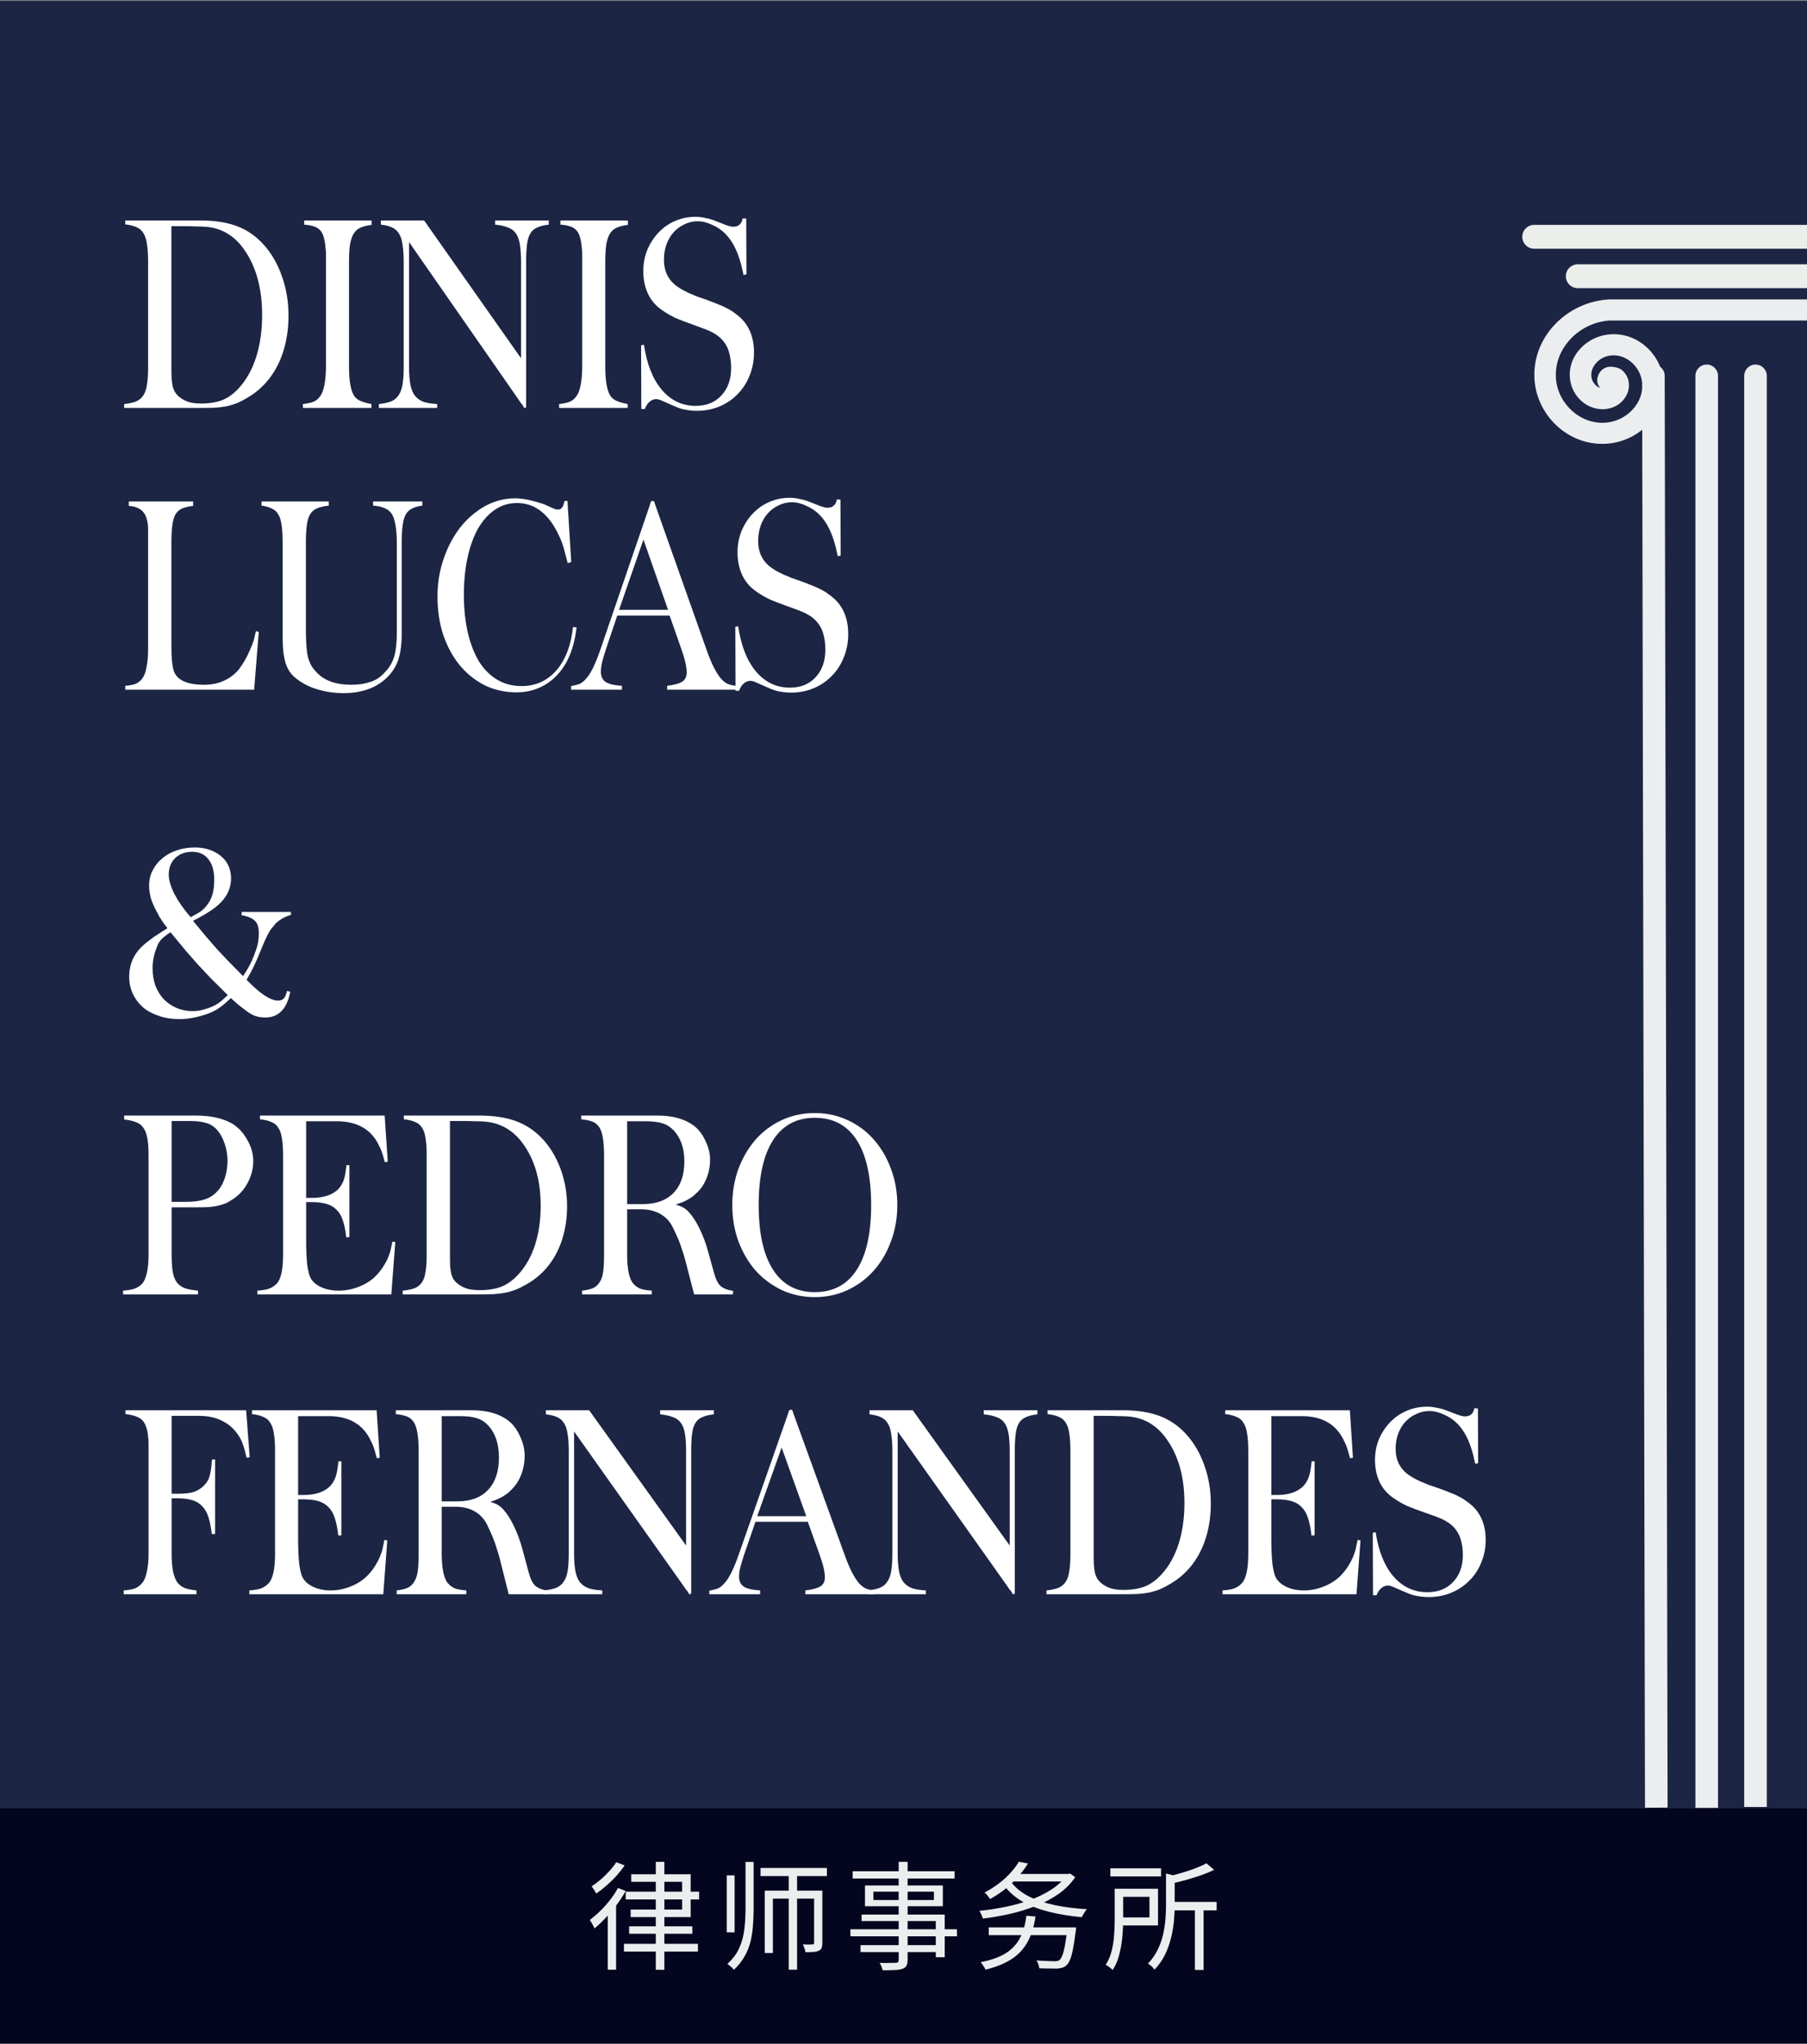 <svg xmlns="http://www.w3.org/2000/svg" width="2000" height="2262" viewBox="0 0 2000 2262" fill="none"><rect x="0" y="0" width="2000" height="2262" fill="#808080" stroke="none"/><g clip-path="url(#clip0_4069_82)"><rect y="2001" width="2000" height="261" fill="#04051E"></rect><rect y="1" width="2000" height="2000" fill="#1C2544"></rect><path d="M1698.05 262.101H2224.39" stroke="#ECEEEB" stroke-width="26.397" stroke-miterlimit="10" stroke-linecap="round"></path><path d="M1746.27 305.746H2272.61" stroke="#ECEEEB" stroke-width="26.397" stroke-miterlimit="10" stroke-linecap="round"></path><path d="M1778.75 331.563C1732.31 335.199 1694.2 375.137 1698.54 422.023C1702.28 462.285 1738.53 495.306 1780.96 490.891C1816.56 487.189 1845.73 455.921 1841 419.49C1837.16 389.91 1809.64 365.591 1777.82 370.559C1753.11 374.422 1732.71 397.313 1738.36 423.386C1740.41 432.835 1745.94 441.017 1753.78 446.57C1761.65 452.122 1772.6 454.849 1783.28 451.505C1790.29 449.33 1795.85 444.946 1799.65 438.615C1803.42 432.316 1804.68 422.477 1799.59 414.685C1795.52 408.386 1791.78 407.152 1785.89 406.178C1782.95 405.691 1778.85 405.528 1774.48 408.321C1770.12 411.113 1767.8 416.893 1767.8 420.951C1767.77 424.068 1768.99 427.088 1771.21 429.296C1770.05 428.971 1768.86 428.517 1767.67 427.64C1764.79 425.594 1762.34 421.925 1761.61 418.549C1759.1 406.892 1769.29 395.528 1781.56 393.612C1799.02 390.885 1815.17 405.171 1817.42 422.445C1820.33 445.011 1801.37 465.305 1778.45 467.707C1750.01 470.662 1724.8 447.706 1722.22 419.912C1719.14 386.631 1746.96 357.473 1780.63 354.843C1780.93 354.843 1781.23 354.811 1781.53 354.778H2256.84C2257.14 354.778 2257.43 354.811 2257.73 354.843C2291.4 357.473 2319.25 386.631 2316.14 419.912C2313.56 447.706 2288.36 470.662 2259.91 467.675C2236.96 465.272 2218.01 444.979 2220.95 422.412C2223.2 405.139 2239.34 390.852 2256.81 393.58C2269.08 395.495 2279.26 406.86 2276.75 418.516C2276.02 421.925 2273.54 425.594 2270.7 427.608C2269.47 428.484 2268.32 428.939 2267.16 429.263C2269.37 427.056 2270.6 424.036 2270.57 420.919C2270.57 416.828 2268.25 411.081 2263.88 408.256C2259.52 405.463 2255.38 405.658 2252.47 406.145C2246.58 407.119 2242.85 408.353 2238.75 414.652C2233.68 422.445 2234.91 432.283 2238.71 438.582C2242.48 444.881 2248.07 449.265 2255.09 451.473C2265.77 454.817 2276.72 452.09 2284.59 446.537C2292.43 440.985 2297.99 432.803 2300 423.354C2305.63 397.313 2285.22 374.39 2260.54 370.526C2228.76 365.558 2201.24 389.878 2197.37 419.458C2192.64 455.888 2221.84 487.157 2257.43 490.858C2299.87 495.274 2336.12 462.252 2339.83 421.99C2344.16 375.104 2306.06 335.167 2259.62 331.53C2258.66 331.4 2257.76 331.465 2256.84 331.433H1781.53C1780.6 331.368 1779.64 331.465 1778.75 331.563Z" fill="#ECEDEF"></path><path d="M1955.5 416C1955.5 409.096 1949.9 403.5 1943 403.5C1936.1 403.5 1930.5 409.096 1930.5 416H1943H1955.5ZM1943 416H1930.5V2000H1943H1955.5V416H1943Z" fill="#ECEDEF"></path><path d="M1901.5 416C1901.5 409.096 1895.9 403.5 1889 403.5C1882.1 403.5 1876.5 409.096 1876.5 416H1889H1901.5ZM1889 416H1876.5V2001H1889H1901.5V416H1889Z" fill="#ECEDEF"></path><path d="M1842.5 415.919C1842.49 409.015 1836.88 403.455 1829.97 403.5C1823.07 403.545 1817.49 409.178 1817.5 416.081L1830 416L1842.5 415.919ZM1830 416L1817.5 416.081L1820.69 2000.87L1833.19 2000.79L1845.69 2000.71L1842.5 415.919L1830 416Z" fill="#ECEDEF"></path><path d="M709.564 382.174L712.756 381.599C715.865 402.896 722.412 419.493 732.395 431.389C742.542 443.284 755.063 449.232 769.956 449.232C781.903 449.232 791.396 445.395 798.433 437.72C805.634 430.045 809.235 419.876 809.235 407.213C809.235 400.498 808.335 394.262 806.534 388.506C805.225 384.477 803.179 380.735 800.397 377.282C798.924 375.555 797.369 374.02 795.733 372.677C794.096 371.334 792.132 369.991 789.841 368.648C787.55 367.305 784.686 365.961 781.249 364.618C777.812 363.275 773.638 361.74 768.728 360.014C760.054 356.944 753.017 354.257 747.616 351.955C742.379 349.461 737.469 346.583 732.886 343.321C726.013 338.716 720.775 332.672 717.175 325.189C713.738 317.707 712.019 309.36 712.019 300.151C712.019 291.708 713.492 283.842 716.438 276.551C719.548 269.26 723.639 262.928 728.713 257.556C733.95 251.992 740.088 247.675 747.125 244.605C754.162 241.535 761.691 240 769.71 240C773.311 240 776.748 240.384 780.021 241.151C783.294 241.727 786.322 242.494 789.104 243.454L803.098 248.922C804.734 249.497 806.207 249.977 807.516 250.361C808.989 250.745 810.381 250.936 811.69 250.936C817.418 250.936 820.855 247.867 822.001 241.727L825.928 242.015L826.174 303.604L822.983 304.468C822.492 301.973 822.001 299.863 821.51 298.136C821.182 296.217 820.855 294.778 820.528 293.819C816.763 278.853 811.035 267.341 803.343 259.283C799.088 254.87 794.096 251.416 788.368 248.922C782.803 246.236 777.403 244.893 772.165 244.893C766.928 244.893 762.018 246.044 757.436 248.346C752.853 250.457 748.843 253.431 745.407 257.268C742.133 260.914 739.515 265.423 737.551 270.795C735.75 275.975 734.85 281.539 734.85 287.487C734.85 300.343 739.76 310.224 749.58 317.131C751.544 318.474 753.508 319.721 755.472 320.872C757.599 322.024 759.891 323.175 762.346 324.326C764.964 325.477 767.91 326.724 771.183 328.067C774.457 329.219 778.303 330.562 782.722 332.097C787.959 334.015 792.378 335.742 795.978 337.277C799.579 338.62 802.688 340.059 805.307 341.594C808.089 342.937 810.544 344.472 812.672 346.199C814.963 347.734 817.254 349.557 819.546 351.667C829.529 361.069 834.521 373.924 834.521 390.233C834.521 399.442 832.884 407.981 829.611 415.847C826.501 423.714 822.082 430.525 816.354 436.281C810.79 442.037 804.161 446.546 796.469 449.808C788.777 453.07 780.43 454.7 771.429 454.7C767.174 454.7 763.082 454.317 759.154 453.549C755.39 452.974 751.789 451.918 748.352 450.383L731.904 443.188C729.777 442.229 727.895 441.749 726.258 441.749C723.476 441.749 720.939 442.805 718.648 444.915C716.52 446.834 714.883 449.424 713.738 452.686H709.81L709.564 382.174Z" fill="white"></path><path d="M618.852 451.535V447.218C624.089 446.642 628.017 445.779 630.635 444.627C633.418 443.476 635.791 441.558 637.755 438.871C639.882 436.185 641.519 431.964 642.664 426.208C643.81 420.26 644.383 413.353 644.383 405.486V289.79C644.383 285.952 644.383 282.787 644.383 280.292C644.383 277.798 644.219 275.879 643.892 274.536C643.728 271.083 643.237 267.725 642.419 264.463C641.601 261.01 640.537 258.323 639.228 256.405C637.427 253.91 635.054 252.088 632.108 250.937C629.162 249.785 625.234 249.018 620.325 248.634V244.029H694.955V248.922C689.881 249.498 685.708 250.553 682.434 252.088C679.325 253.431 676.788 255.733 674.824 258.995C673.024 262.065 671.715 266.19 670.896 271.37C670.242 276.359 669.914 282.691 669.914 290.365V405.774C669.914 422.467 672.042 433.595 676.297 439.159C678.097 441.27 680.389 442.901 683.171 444.052C685.953 445.203 689.799 446.258 694.709 447.218V451.535H618.852Z" fill="white"></path><path d="M419.324 451.535V447.218C424.889 446.642 429.389 445.683 432.826 444.34C436.427 442.805 439.209 440.502 441.173 437.432C443.301 434.363 444.774 430.333 445.592 425.345C446.41 420.164 446.82 413.641 446.82 405.774V290.078C446.82 282.403 446.41 276.071 445.592 271.083C444.937 265.902 443.628 261.777 441.664 258.707C439.864 255.637 437.327 253.335 434.054 251.8C430.781 250.265 426.607 249.21 421.534 248.634V244.029H469.405L576.686 396.564V290.078C576.686 282.211 576.277 275.783 575.458 270.795C574.64 265.614 573.167 261.489 571.039 258.419C568.912 255.35 565.966 253.143 562.202 251.8C558.601 250.265 553.855 249.21 547.963 248.634V244.029H607.372V248.634C602.135 249.21 597.88 250.265 594.607 251.8C591.334 253.143 588.797 255.35 586.996 258.419C585.196 261.297 583.969 265.327 583.314 270.507C582.659 275.496 582.332 282.019 582.332 290.078V442.325V449.808C582.332 450.959 581.841 451.535 580.859 451.535C580.041 451.535 579.304 450.575 578.65 448.657C578.486 448.465 577.995 447.889 577.177 446.93C576.358 445.971 575.295 444.436 573.985 442.325L452.711 267.917V406.062C452.711 414.12 453.284 421.028 454.43 426.784C455.739 432.54 457.785 436.761 460.567 439.447C462.695 441.749 465.559 443.572 469.159 444.915C472.76 446.066 477.67 446.834 483.889 447.218V451.535H419.324Z" fill="white"></path><path d="M335.238 451.535V447.218C340.475 446.642 344.403 445.779 347.022 444.627C349.804 443.476 352.177 441.558 354.141 438.871C356.269 436.185 357.906 431.964 359.051 426.208C360.197 420.26 360.77 413.353 360.77 405.486V289.79C360.77 285.952 360.77 282.787 360.77 280.292C360.77 277.798 360.606 275.879 360.279 274.536C360.115 271.083 359.624 267.725 358.806 264.463C357.987 261.01 356.924 258.323 355.614 256.405C353.814 253.91 351.441 252.088 348.495 250.937C345.549 249.785 341.621 249.018 336.711 248.634V244.029H411.341V248.922C406.268 249.498 402.094 250.553 398.821 252.088C395.712 253.431 393.175 255.733 391.211 258.995C389.411 262.065 388.101 266.19 387.283 271.37C386.628 276.359 386.301 282.691 386.301 290.365V405.774C386.301 422.467 388.429 433.595 392.684 439.159C394.484 441.27 396.775 442.901 399.558 444.052C402.34 445.203 406.186 446.258 411.096 447.218V451.535H335.238Z" fill="white"></path><path d="M137.418 451.535V447.218C142.819 446.642 147.238 445.683 150.675 444.34C154.112 442.805 156.812 440.502 158.776 437.432C160.74 434.363 162.049 430.333 162.704 425.345C163.522 420.356 163.931 413.929 163.931 406.062V289.502C163.931 281.827 163.522 275.496 162.704 270.507C162.049 265.327 160.74 261.201 158.776 258.132C156.976 255.062 154.439 252.855 151.166 251.512C147.892 249.977 143.719 248.922 138.645 248.346V244.029H221.868C237.743 244.029 251.245 246.14 262.374 250.361C273.503 254.582 283.241 261.297 291.588 270.507C300.426 280.292 307.218 291.996 311.964 305.619C316.874 319.242 319.329 333.824 319.329 349.365C319.329 361.644 317.856 373.252 314.91 384.189C311.964 395.125 307.709 404.815 302.144 413.257C294.779 424.577 285.287 433.595 273.667 440.31C269.903 442.613 266.22 444.532 262.62 446.066C259.183 447.41 255.5 448.561 251.573 449.52C247.645 450.288 243.308 450.863 238.561 451.247C233.815 451.439 228.332 451.535 222.113 451.535H137.418ZM205.174 250.361H189.708V407.213C189.708 412.01 189.79 416.039 189.954 419.301C190.281 422.563 190.69 425.441 191.181 427.935C191.836 430.237 192.654 432.252 193.636 433.979C194.782 435.706 196.091 437.241 197.564 438.584C200.674 441.27 204.11 443.284 207.875 444.627C211.803 445.971 216.631 446.642 222.359 446.642C232.015 446.642 240.116 445.299 246.663 442.613C253.373 439.735 259.51 435.13 265.075 428.798C273.258 419.589 279.477 408.173 283.732 394.55C287.987 380.927 290.115 365.578 290.115 348.502C290.115 319.146 283.487 295.066 270.23 276.263C259.265 260.53 244.781 252.088 226.778 250.937C223.832 250.745 220.559 250.649 216.958 250.649C213.521 250.457 209.593 250.361 205.174 250.361Z" fill="white"></path><path d="M813.852 693.779L817.043 693.201C820.153 714.589 826.699 731.256 836.682 743.202C846.83 755.149 859.35 761.122 874.243 761.122C886.19 761.122 895.683 757.268 902.72 749.561C909.921 741.853 913.522 731.641 913.522 718.924C913.522 712.18 912.622 705.918 910.822 700.137C909.512 696.091 907.467 692.334 904.684 688.865C903.211 687.131 901.656 685.59 900.02 684.241C898.383 682.892 896.419 681.543 894.128 680.195C891.837 678.846 888.973 677.497 885.536 676.148C882.099 674.799 877.925 673.258 873.016 671.524C864.341 668.441 857.304 665.743 851.903 663.431C846.666 660.926 841.756 658.036 837.173 654.76C830.3 650.136 825.062 644.066 821.462 636.552C818.025 629.037 816.306 620.655 816.306 611.406C816.306 602.928 817.779 595.028 820.725 587.706C823.835 580.384 827.927 574.026 833 568.631C838.237 563.043 844.375 558.707 851.412 555.624C858.45 552.541 865.978 551 873.997 551C877.598 551 881.035 551.385 884.308 552.156C887.582 552.734 890.609 553.505 893.392 554.468L907.385 559.96C909.021 560.538 910.494 561.02 911.804 561.405C913.276 561.79 914.668 561.983 915.977 561.983C921.705 561.983 925.142 558.9 926.288 552.734L930.216 553.023L930.461 614.875L927.27 615.742C926.779 613.237 926.288 611.117 925.797 609.383C925.469 607.456 925.142 606.011 924.815 605.048C921.05 590.018 915.322 578.457 907.63 570.365C903.375 565.933 898.383 562.465 892.655 559.96C887.091 557.262 881.69 555.913 876.452 555.913C871.215 555.913 866.305 557.07 861.723 559.382C857.14 561.501 853.131 564.488 849.694 568.342C846.42 572.003 843.802 576.531 841.838 581.926C840.038 587.128 839.137 592.716 839.137 598.689C839.137 611.599 844.047 621.522 853.867 628.459C855.831 629.808 857.795 631.06 859.759 632.216C861.887 633.372 864.178 634.528 866.633 635.685C869.251 636.841 872.197 638.093 875.47 639.442C878.744 640.598 882.59 641.947 887.009 643.488C892.246 645.415 896.665 647.149 900.265 648.691C903.866 650.04 906.976 651.485 909.594 653.026C912.376 654.375 914.831 655.916 916.959 657.651C919.25 659.192 921.541 661.022 923.833 663.142C933.816 672.584 938.808 685.493 938.808 701.871C938.808 711.12 937.171 719.695 933.898 727.595C930.788 735.495 926.37 742.335 920.641 748.116C915.077 753.896 908.448 758.424 900.756 761.7C893.064 764.975 884.717 766.613 875.716 766.613C871.461 766.613 867.369 766.228 863.441 765.457C859.677 764.879 856.076 763.819 852.64 762.278L836.191 755.052C834.064 754.089 832.182 753.607 830.545 753.607C827.763 753.607 825.226 754.667 822.935 756.786C820.807 758.713 819.171 761.314 818.025 764.59H814.097L813.852 693.779Z" fill="white"></path><path d="M632.131 763.434V759.388C636.222 758.617 639.496 757.75 641.951 756.787C644.242 755.63 646.533 753.704 648.824 751.006C653.898 745.611 659.299 734.435 665.027 717.479L719.036 559.671L720.263 555.625C720.59 554.854 721.245 554.469 722.227 554.469C723.536 554.469 724.191 554.854 724.191 555.625L725.418 559.382L781.391 717.479C784.337 725.957 787.201 732.99 789.983 738.578C792.929 744.166 795.548 748.308 797.839 751.006C800.13 753.511 802.504 755.438 804.958 756.787C807.577 757.943 810.85 758.713 814.778 759.099V763.434H738.43V759.099C746.285 758.135 751.85 756.594 755.123 754.474C758.397 752.355 760.033 748.983 760.033 744.358C760.033 738 757.987 729.136 753.896 717.768L741.13 681.351H683.194L670.919 717.768C669.119 723.356 667.646 728.269 666.5 732.508C665.518 736.747 665.027 740.408 665.027 743.491C665.027 748.501 666.745 752.259 670.182 754.763C673.619 757.076 679.675 758.521 688.349 759.099V763.434H632.131ZM712.162 597.244L685.158 674.992H739.412L712.162 597.244Z" fill="white"></path><path d="M624.889 554.468H628.08L632.253 622.1L628.326 623.257C627.18 618.632 626.116 614.586 625.134 611.117C624.316 607.649 623.416 604.566 622.434 601.869C621.452 599.171 620.388 596.57 619.242 594.065C618.097 591.56 616.787 588.959 615.314 586.261C610.077 576.627 603.858 569.305 596.657 564.295C589.456 559.285 581.273 556.781 572.107 556.781C563.27 556.781 555.25 559.189 548.049 564.006C540.848 568.823 534.629 575.664 529.392 584.527C524.318 593.391 520.39 604.084 517.608 616.609C514.826 629.133 513.434 643.007 513.434 658.229C513.434 673.836 514.907 687.902 517.853 700.426C520.799 712.951 524.973 723.645 530.374 732.508C535.938 741.179 542.648 747.827 550.504 752.451C558.36 757.075 567.279 759.388 577.263 759.388C592.647 759.388 605.413 753.704 615.56 742.335C625.707 730.774 631.926 714.685 634.217 694.068L638.145 694.357C636.836 705.725 634.381 715.841 630.78 724.705C627.18 733.568 622.434 741.083 616.542 747.249C610.814 753.414 604.103 758.135 596.411 761.411C588.883 764.687 580.618 766.324 571.616 766.324C559.014 766.324 547.313 763.723 536.511 758.521C525.873 753.125 516.626 745.707 508.77 736.266C501.078 726.824 495.022 715.648 490.604 702.739C486.348 689.829 484.221 675.667 484.221 660.252C484.221 645.415 486.512 631.446 491.095 618.343C495.677 605.048 501.814 593.487 509.507 583.66C517.362 573.833 526.446 566.029 536.756 560.249C547.231 554.468 558.36 551.578 570.144 551.578C572.598 551.578 575.299 551.771 578.245 552.156C581.354 552.542 584.464 553.12 587.574 553.89C590.847 554.661 593.956 555.528 596.902 556.492C600.012 557.262 602.712 558.226 605.004 559.382C609.914 561.694 612.778 562.946 613.596 563.139C614.742 563.717 616.051 564.006 617.524 564.006C619.488 564.006 620.961 563.332 621.943 561.983C623.088 560.634 624.07 558.129 624.889 554.468Z" fill="white"></path><path d="M289.461 559.671V555.046H363.846V559.671C358.608 560.249 354.353 561.212 351.08 562.561C347.807 563.91 345.188 566.126 343.224 569.209C341.424 572.292 340.196 576.434 339.542 581.637C338.887 586.647 338.56 593.101 338.56 601.001V695.224C338.56 702.546 338.723 708.808 339.051 714.011C339.378 719.02 339.951 723.356 340.769 727.017C341.751 730.678 342.979 733.857 344.452 736.555C346.088 739.252 348.134 741.853 350.589 744.358C359.099 753.414 371.865 757.943 388.886 757.943C393.141 757.943 397.151 757.653 400.915 757.075C404.679 756.305 408.28 755.341 411.717 754.185C414.826 753.029 417.772 751.391 420.555 749.272C423.337 746.96 425.955 744.358 428.41 741.468C432.502 736.458 435.284 730.967 436.757 724.994C438.394 718.828 439.212 710.253 439.212 699.27V601.001C439.212 592.909 438.639 585.972 437.494 580.192C436.512 574.411 434.875 570.172 432.584 567.474C430.784 565.162 428.329 563.428 425.219 562.272C422.273 560.923 418.181 560.056 412.944 559.671V555.046H467.444V559.671C462.861 560.249 459.097 561.309 456.151 562.85C453.205 564.199 450.832 566.415 449.032 569.498C447.395 572.581 446.25 576.723 445.595 581.926C444.94 586.936 444.613 593.294 444.613 601.001V701.293C444.613 711.891 443.631 720.562 441.667 727.306C439.867 734.05 436.839 740.023 432.584 745.225C426.856 752.355 419.491 757.846 410.489 761.7C401.488 765.361 391.504 767.191 380.539 767.191C370.556 767.191 361.309 765.939 352.798 763.434C344.452 761.122 337.169 757.75 330.949 753.318C327.349 750.813 324.403 748.212 322.112 745.514C319.82 742.624 317.938 739.156 316.465 735.109C315.156 731.063 314.174 726.342 313.519 720.947C313.028 715.359 312.783 708.519 312.783 700.426V601.001C312.783 593.294 312.456 586.936 311.801 581.926C311.146 576.723 309.919 572.581 308.118 569.498C306.318 566.415 303.863 564.199 300.754 562.85C297.808 561.309 294.043 560.249 289.461 559.671Z" fill="white"></path><path d="M138.646 763.434V759.099C143.72 758.713 147.648 757.942 150.43 756.786C153.212 755.438 155.504 753.607 157.304 751.295C159.595 748.212 161.232 743.877 162.214 738.289C163.36 732.701 163.932 725.861 163.932 717.768V601.291V585.972C163.932 582.118 163.523 578.65 162.705 575.567C161.887 572.292 160.823 569.787 159.513 568.053C157.877 565.548 155.749 563.717 153.131 562.561C150.676 561.212 147.157 560.345 142.574 559.96V555.046H213.768V559.96C208.858 560.538 204.766 561.501 201.493 562.85C198.383 564.199 195.928 566.415 194.128 569.498C192.491 572.581 191.346 576.627 190.691 581.637C190.037 586.647 189.709 593.198 189.709 601.291V712.854C189.709 720.562 189.873 726.439 190.2 730.485C190.527 734.531 191.1 738.096 191.919 741.179C194.865 752.355 206.239 757.943 226.042 757.943C234.225 757.943 241.59 756.401 248.137 753.318C254.847 750.235 260.411 745.9 264.83 740.312C266.794 737.614 268.758 734.628 270.722 731.352C272.686 728.077 274.568 724.319 276.368 720.08C277.35 717.768 278.169 715.841 278.823 714.3C279.478 712.758 280.051 711.217 280.542 709.675C281.033 708.134 281.442 706.496 281.769 704.762C282.26 703.028 282.751 701.004 283.242 698.692L286.434 699.27L281.278 763.434H138.646Z" fill="white"></path><path d="M185.331 1027.31C183.718 1025.28 182.348 1023.51 181.219 1021.99C180.251 1020.48 179.364 1019.13 178.558 1017.95C177.752 1016.77 177.026 1015.67 176.381 1014.66C175.736 1013.48 175.091 1012.21 174.446 1010.86C171.221 1005.13 168.802 999.815 167.189 994.924C165.738 989.864 165.012 984.889 165.012 979.997C165.012 974.094 166.302 968.613 168.882 963.553C171.463 958.324 175.01 953.854 179.526 950.144C184.041 946.265 189.363 943.313 195.491 941.289C201.78 939.096 208.472 938 215.568 938C221.534 938 226.936 938.843 231.774 940.53C236.773 942.217 241.047 944.578 244.595 947.614C248.142 950.481 250.884 954.023 252.819 958.24C254.754 962.456 255.722 967.095 255.722 972.154C255.722 984.636 249.836 995.43 238.064 1004.54C236.29 1005.89 234.596 1007.07 232.984 1008.08C231.532 1009.09 229.839 1010.19 227.904 1011.37C226.13 1012.38 224.114 1013.56 221.857 1014.91C219.599 1016.09 216.858 1017.53 213.632 1019.21C219.438 1026.13 224.276 1031.95 228.146 1036.67C232.177 1041.39 236.128 1045.94 239.999 1050.33C243.869 1054.55 247.981 1058.93 252.335 1063.49C256.85 1068.04 262.414 1073.69 269.026 1080.44C270.477 1078.08 271.767 1076.05 272.896 1074.36C274.025 1072.51 274.992 1070.82 275.799 1069.3C276.766 1067.62 277.653 1065.85 278.459 1063.99C279.266 1062.14 280.153 1060.03 281.12 1057.67C283.055 1052.78 284.426 1048.56 285.232 1045.02C286.039 1041.48 286.442 1037.43 286.442 1032.87C286.442 1026.97 285.232 1022.67 282.813 1019.97C280.556 1017.1 276.202 1014.91 269.751 1013.39C269.429 1013.39 269.106 1013.39 268.784 1013.39C268.461 1013.22 267.977 1013.06 267.332 1012.89L267.574 1009.34H322V1012.63C319.097 1013.48 316.84 1014.32 315.227 1015.16C313.614 1015.84 311.76 1016.93 309.663 1018.45C308.212 1019.46 306.841 1020.56 305.551 1021.74C304.423 1022.75 303.455 1023.93 302.649 1025.28C300.552 1027.31 298.456 1030.34 296.359 1034.39C294.424 1038.27 292.65 1042.15 291.038 1046.03L285.474 1059.44C284.507 1061.63 283.62 1063.65 282.813 1065.51C282.007 1067.37 281.12 1069.22 280.153 1071.08C279.346 1072.93 278.298 1074.96 277.008 1077.15C275.879 1079.17 274.509 1081.62 272.896 1084.48C280.636 1092.41 287.329 1098.23 292.973 1101.94C298.778 1105.65 303.697 1107.51 307.728 1107.51C310.47 1107.51 312.566 1106.75 314.018 1105.23C315.63 1103.54 316.84 1100.76 317.646 1096.88L321.274 1097.64C317.565 1116.7 308.373 1126.23 293.699 1126.23C289.506 1126.23 285.716 1125.64 282.33 1124.46C278.943 1123.28 275.154 1121 270.961 1117.63C268.219 1115.6 265.8 1113.75 263.704 1112.06C261.769 1110.37 259.027 1107.93 255.48 1104.72C253.222 1106.92 251.206 1108.77 249.432 1110.29C247.659 1111.81 245.965 1113.16 244.353 1114.34C242.901 1115.35 241.45 1116.36 239.999 1117.37C238.547 1118.22 236.935 1119.06 235.161 1119.9C230 1122.27 224.114 1124.21 217.503 1125.72C210.891 1127.24 204.521 1128 198.393 1128C190.169 1128 182.67 1126.82 175.897 1124.46C169.124 1122.27 163.319 1119.15 158.481 1115.1C153.643 1110.88 149.854 1105.91 147.112 1100.17C144.371 1094.44 143 1088.11 143 1081.2C143 1073.61 144.451 1066.86 147.354 1060.96C150.257 1054.88 154.772 1049.32 160.9 1044.26C162.513 1042.91 164.045 1041.73 165.496 1040.72C166.947 1039.54 168.479 1038.36 170.092 1037.17C171.866 1035.99 173.962 1034.64 176.381 1033.13C178.8 1031.61 181.783 1029.67 185.331 1027.31ZM210.972 1015.16C213.874 1013.65 216.374 1012.3 218.47 1011.12C220.728 1009.77 222.582 1008.5 224.034 1007.32C225.646 1005.97 227.017 1004.54 228.146 1003.02C229.436 1001.5 230.645 999.815 231.774 997.96C233.709 994.587 235.08 990.96 235.886 987.081C236.693 983.033 237.096 978.479 237.096 973.419C237.096 963.806 234.919 956.3 230.565 950.903C226.372 945.506 220.405 942.807 212.665 942.807C204.924 942.807 198.635 945.168 193.797 949.891C189.121 954.445 186.782 960.517 186.782 968.107C186.782 974.01 188.879 981.178 193.072 989.611C197.426 997.876 203.392 1006.39 210.972 1015.16ZM188.718 1031.86C186.299 1033.38 184.283 1034.81 182.67 1036.16C181.058 1037.34 179.606 1038.61 178.316 1039.96C177.187 1041.31 176.139 1042.82 175.172 1044.51C174.365 1046.2 173.559 1048.22 172.753 1050.58C171.463 1053.96 170.495 1057.41 169.85 1060.96C169.205 1064.33 168.882 1067.96 168.882 1071.83C168.882 1078.75 169.931 1085.16 172.027 1091.06C174.285 1096.8 177.349 1101.77 181.219 1105.99C185.25 1110.04 189.927 1113.24 195.249 1115.6C200.732 1117.96 206.698 1119.15 213.149 1119.15C215.89 1119.15 218.712 1118.89 221.615 1118.39C224.518 1117.71 227.501 1116.87 230.565 1115.86C232.823 1115.01 234.838 1114.17 236.612 1113.33C238.386 1112.48 239.999 1111.56 241.45 1110.54C243.063 1109.53 244.675 1108.27 246.288 1106.75C248.062 1105.23 249.997 1103.46 252.093 1101.44C244.675 1094.18 238.386 1087.94 233.226 1082.71C228.227 1077.49 223.55 1072.51 219.196 1067.79C214.842 1062.9 210.327 1057.75 205.65 1052.35C200.973 1046.79 195.329 1039.96 188.718 1031.86Z" fill="white"></path><path d="M698.66 2074.58H764.44V2121.9H698.01V2113.58H754.95V2082.9H698.66V2074.58ZM725.83 2060.8H735.32V2180.27H725.83V2060.8ZM692.55 2093.82H773.8V2102.4H692.55V2093.82ZM690.6 2151.54H772.5V2160.12H690.6V2151.54ZM696.32 2132.17H766.26V2140.36H696.32V2132.17ZM683.97 2089.66L692.55 2093.04C689.69 2098.15 686.353 2103.27 682.54 2108.38C678.727 2113.41 674.697 2118.17 670.45 2122.68C666.29 2127.1 662.13 2131.04 657.97 2134.51C657.71 2133.82 657.277 2132.86 656.67 2131.65C656.063 2130.44 655.413 2129.27 654.72 2128.14C654.027 2126.93 653.377 2125.93 652.77 2125.15C656.67 2122.2 660.527 2118.87 664.34 2115.14C668.24 2111.33 671.88 2107.25 675.26 2102.92C678.64 2098.59 681.543 2094.17 683.97 2089.66ZM682.02 2061.19L691.38 2064.7C688.867 2068.43 685.877 2072.24 682.41 2076.14C678.943 2079.95 675.26 2083.55 671.36 2086.93C667.547 2090.31 663.733 2093.3 659.92 2095.9C659.573 2095.12 659.097 2094.25 658.49 2093.3C657.883 2092.26 657.233 2091.26 656.54 2090.31C655.933 2089.36 655.327 2088.58 654.72 2087.97C658.187 2085.72 661.653 2083.12 665.12 2080.17C668.587 2077.14 671.793 2073.97 674.74 2070.68C677.773 2067.39 680.2 2064.22 682.02 2061.19ZM672.66 2112.67L681.5 2103.7L681.89 2103.96V2180.14H672.66V2112.67ZM841.79 2067.56H915.24V2076.53H841.79V2067.56ZM872.99 2071.33H882.22V2180.14H872.99V2071.33ZM846.47 2092.65H904.71V2101.49H855.44V2161.68H846.47V2092.65ZM901.07 2092.65H910.17V2150.5C910.17 2152.75 909.91 2154.57 909.39 2155.96C908.957 2157.35 907.917 2158.39 906.27 2159.08C904.797 2159.86 902.847 2160.34 900.42 2160.51C898.08 2160.68 895.09 2160.77 891.45 2160.77C891.363 2159.47 891.017 2158.04 890.41 2156.48C889.803 2154.83 889.197 2153.4 888.59 2152.19C891.103 2152.28 893.313 2152.32 895.22 2152.32C897.213 2152.32 898.557 2152.28 899.25 2152.19C900.03 2152.19 900.507 2152.06 900.68 2151.8C900.94 2151.54 901.07 2151.06 901.07 2150.37V2092.65ZM825.15 2060.93H834.12V2112.93C834.12 2119.43 833.86 2125.76 833.34 2131.91C832.907 2138.06 831.953 2144 830.48 2149.72C829.007 2155.35 826.797 2160.73 823.85 2165.84C820.99 2170.95 817.133 2175.76 812.28 2180.27C811.76 2179.58 811.067 2178.8 810.2 2177.93C809.333 2177.15 808.423 2176.37 807.47 2175.59C806.603 2174.81 805.78 2174.2 805 2173.77C810.98 2168.4 815.4 2162.5 818.26 2156.09C821.12 2149.59 822.983 2142.7 823.85 2135.42C824.717 2128.14 825.15 2120.64 825.15 2112.93V2060.93ZM804.35 2075.75H813.06V2138.8H804.35V2075.75ZM994.67 2060.8H1004.55V2169.48C1004.55 2172.43 1004.07 2174.59 1003.12 2175.98C1002.25 2177.45 1000.78 2178.54 998.7 2179.23C996.707 2179.92 993.933 2180.36 990.38 2180.53C986.913 2180.7 982.45 2180.79 976.99 2180.79C976.73 2179.58 976.253 2178.15 975.56 2176.5C974.867 2174.94 974.173 2173.64 973.48 2172.6C976.08 2172.69 978.593 2172.73 981.02 2172.73C983.533 2172.73 985.7 2172.69 987.52 2172.6C989.427 2172.6 990.727 2172.6 991.42 2172.6C992.633 2172.51 993.457 2172.25 993.89 2171.82C994.41 2171.39 994.67 2170.61 994.67 2169.48V2060.8ZM943.71 2071.2H1056.55V2079.26H943.71V2071.2ZM966.72 2093.82V2103.05H1033.67V2093.82H966.72ZM957.36 2086.93H1043.55V2109.94H957.36V2086.93ZM953.59 2119.17H1045.63V2166.36H1035.75V2126.32H953.59V2119.17ZM941.24 2135.42H1059.15V2143.22H941.24V2135.42ZM952.42 2152.97H1040.82V2160.64H952.42V2152.97ZM1094.38 2133.34H1184.73V2141.92H1094.38V2133.34ZM1181.35 2133.34H1191.1C1191.1 2133.34 1191.06 2133.6 1190.97 2134.12C1190.97 2134.64 1190.93 2135.25 1190.84 2135.94C1190.84 2136.63 1190.75 2137.24 1190.58 2137.76C1189.63 2145.56 1188.63 2152.02 1187.59 2157.13C1186.64 2162.24 1185.55 2166.23 1184.34 2169.09C1183.13 2171.95 1181.78 2174.03 1180.31 2175.33C1178.92 2176.63 1177.41 2177.5 1175.76 2177.93C1174.11 2178.45 1172.12 2178.8 1169.78 2178.97C1167.79 2178.97 1165.01 2178.93 1161.46 2178.84C1157.91 2178.84 1154.18 2178.75 1150.28 2178.58C1150.19 2177.19 1149.85 2175.68 1149.24 2174.03C1148.72 2172.47 1148.03 2171.08 1147.16 2169.87C1149.85 2170.13 1152.49 2170.3 1155.09 2170.39C1157.78 2170.56 1160.16 2170.65 1162.24 2170.65C1164.32 2170.74 1165.88 2170.78 1166.92 2170.78C1168.31 2170.78 1169.43 2170.69 1170.3 2170.52C1171.17 2170.35 1171.95 2170 1172.64 2169.48C1173.77 2168.53 1174.85 2166.75 1175.89 2164.15C1176.93 2161.46 1177.88 2157.74 1178.75 2152.97C1179.62 2148.12 1180.48 2142.05 1181.35 2134.77V2133.34ZM1135.98 2120.47L1146.12 2121.25C1144.39 2132.95 1141.27 2142.7 1136.76 2150.5C1132.25 2158.21 1126.19 2164.41 1118.56 2169.09C1111.02 2173.77 1101.75 2177.45 1090.74 2180.14C1090.48 2179.36 1090 2178.45 1089.31 2177.41C1088.7 2176.46 1088.05 2175.46 1087.36 2174.42C1086.67 2173.38 1086.02 2172.51 1085.41 2171.82C1095.9 2169.83 1104.65 2166.84 1111.67 2162.85C1118.69 2158.78 1124.19 2153.32 1128.18 2146.47C1132.17 2139.54 1134.77 2130.87 1135.98 2120.47ZM1119.86 2074.19H1182.91V2082.51H1119.86V2074.19ZM1180.57 2074.19H1182.52L1184.21 2073.67L1190.06 2077.7C1185.38 2084.72 1179.31 2090.87 1171.86 2096.16C1164.49 2101.36 1156.17 2105.78 1146.9 2109.42C1137.71 2113.06 1128.05 2116.05 1117.91 2118.39C1107.86 2120.64 1097.85 2122.38 1087.88 2123.59C1087.53 2122.38 1086.97 2120.95 1086.19 2119.3C1085.5 2117.57 1084.76 2116.14 1083.98 2115.01C1093.6 2114.06 1103.26 2112.58 1112.97 2110.59C1122.76 2108.6 1132.04 2106 1140.79 2102.79C1149.54 2099.5 1157.34 2095.6 1164.19 2091.09C1171.12 2086.58 1176.58 2081.38 1180.57 2075.49V2074.19ZM1119.73 2083.94C1124.5 2090.01 1131 2095.12 1139.23 2099.28C1147.46 2103.35 1157 2106.52 1167.83 2108.77C1178.75 2111.02 1190.45 2112.5 1202.93 2113.19C1202.32 2113.97 1201.63 2114.88 1200.85 2115.92C1200.16 2116.96 1199.51 2118 1198.9 2119.04C1198.29 2120.08 1197.82 2121.08 1197.47 2122.03C1184.82 2120.9 1172.99 2119 1161.98 2116.31C1150.97 2113.62 1141.18 2109.94 1132.6 2105.26C1124.11 2100.49 1117.09 2094.51 1111.54 2087.32L1119.73 2083.94ZM1127.66 2060.67L1137.8 2062.62C1133.47 2069.64 1127.83 2076.57 1120.9 2083.42C1114.05 2090.27 1105.69 2096.46 1095.81 2102.01C1095.38 2101.23 1094.81 2100.41 1094.12 2099.54C1093.43 2098.59 1092.69 2097.68 1091.91 2096.81C1091.13 2095.94 1090.39 2095.25 1089.7 2094.73C1095.85 2091.52 1101.36 2088.01 1106.21 2084.2C1111.15 2080.39 1115.4 2076.44 1118.95 2072.37C1122.59 2068.3 1125.49 2064.4 1127.66 2060.67ZM1228.93 2067.95H1285.09V2076.92H1228.93V2067.95ZM1294.32 2105.13H1346.58V2114.49H1294.32V2105.13ZM1322.53 2111.11H1332.15V2180.4H1322.53V2111.11ZM1290.55 2073.67L1302.77 2076.79C1302.6 2077.74 1301.73 2078.35 1300.17 2078.61V2108.38C1300.17 2113.67 1299.91 2119.39 1299.39 2125.54C1298.87 2131.61 1297.83 2137.85 1296.27 2144.26C1294.8 2150.67 1292.59 2156.96 1289.64 2163.11C1286.69 2169.26 1282.75 2174.94 1277.81 2180.14C1277.38 2179.36 1276.73 2178.54 1275.86 2177.67C1275.08 2176.8 1274.17 2175.98 1273.13 2175.2C1272.18 2174.42 1271.31 2173.86 1270.53 2173.51C1275.12 2168.66 1278.72 2163.5 1281.32 2158.04C1284.01 2152.58 1286 2146.99 1287.3 2141.27C1288.6 2135.46 1289.47 2129.79 1289.9 2124.24C1290.33 2118.61 1290.55 2113.28 1290.55 2108.25V2073.67ZM1233.74 2090.57H1243.1V2125.67C1243.1 2129.83 1242.93 2134.29 1242.58 2139.06C1242.32 2143.83 1241.76 2148.68 1240.89 2153.62C1240.11 2158.47 1238.98 2163.24 1237.51 2167.92C1236.04 2172.51 1234 2176.72 1231.4 2180.53C1230.97 2179.92 1230.27 2179.23 1229.32 2178.45C1228.37 2177.76 1227.37 2177.02 1226.33 2176.24C1225.38 2175.55 1224.55 2175.03 1223.86 2174.68C1226.89 2169.91 1229.1 2164.67 1230.49 2158.95C1231.88 2153.23 1232.74 2147.51 1233.09 2141.79C1233.52 2135.98 1233.74 2130.57 1233.74 2125.54V2090.57ZM1335.27 2062.36L1343.85 2069.64C1339.6 2071.72 1334.79 2073.71 1329.42 2075.62C1324.05 2077.44 1318.5 2079.17 1312.78 2080.82C1307.06 2082.38 1301.47 2083.77 1296.01 2084.98C1295.75 2083.94 1295.27 2082.64 1294.58 2081.08C1293.89 2079.52 1293.19 2078.22 1292.5 2077.18C1297.7 2075.88 1302.94 2074.45 1308.23 2072.89C1313.6 2071.33 1318.63 2069.64 1323.31 2067.82C1328.08 2066 1332.06 2064.18 1335.27 2062.36ZM1239.2 2090.57H1281.71V2131.13H1239.2V2122.29H1272.22V2099.54H1239.2V2090.57Z" fill="#ECEDEF"></path><path d="M810.508 1333.85C810.508 1319.39 812.799 1305.94 817.382 1293.49C822.128 1281.05 828.511 1270.25 836.53 1261.1C844.713 1251.95 854.369 1244.81 865.498 1239.69C876.627 1234.56 888.738 1232 901.831 1232C914.761 1232 926.79 1234.56 937.919 1239.69C949.212 1244.81 958.868 1251.95 966.887 1261.1C975.07 1270.25 981.453 1281.05 986.036 1293.49C990.782 1305.94 993.155 1319.39 993.155 1333.85C993.155 1348.31 990.782 1361.76 986.036 1374.21C981.453 1386.65 975.07 1397.45 966.887 1406.6C958.868 1415.57 949.212 1422.71 937.919 1428.01C926.79 1433.14 914.761 1435.7 901.831 1435.7C888.738 1435.7 876.627 1433.14 865.498 1428.01C854.369 1422.71 844.713 1415.57 836.53 1406.6C828.511 1397.45 822.128 1386.65 817.382 1374.21C812.799 1361.76 810.508 1348.31 810.508 1333.85ZM901.831 1237.22C881.701 1237.22 866.317 1245.45 855.679 1261.92C845.041 1278.4 839.722 1302.37 839.722 1333.85C839.722 1365.15 845.041 1389.03 855.679 1405.5C866.317 1421.97 881.701 1430.21 901.831 1430.21C922.126 1430.21 937.592 1421.97 948.23 1405.5C958.868 1389.03 964.187 1365.15 964.187 1333.85C964.187 1302.37 958.868 1278.4 948.23 1261.92C937.592 1245.45 922.126 1237.22 901.831 1237.22Z" fill="white"></path><path d="M643.299 1238.86V1234.75H727.503C744.524 1234.75 758.026 1238.5 768.01 1246C773.247 1250.03 777.502 1255.61 780.775 1262.75C784.212 1269.7 785.931 1276.75 785.931 1283.89C785.931 1290.66 784.703 1297.25 782.248 1303.65C779.793 1309.87 776.438 1315.09 772.183 1319.3C770.546 1320.95 768.992 1322.41 767.519 1323.69C766.046 1324.79 764.409 1325.89 762.609 1326.99C760.808 1328.08 758.681 1329.18 756.226 1330.28C753.935 1331.2 751.152 1332.2 747.879 1333.3C751.643 1334.4 754.589 1335.59 756.717 1336.87C758.845 1338.15 760.89 1339.89 762.854 1342.09C766.782 1346.48 770.546 1352.33 774.147 1359.66C777.748 1366.79 780.857 1375.03 783.476 1384.36L790.35 1409.07C792.15 1415.84 794.523 1420.6 797.469 1423.35C800.578 1426.09 805.243 1427.92 811.462 1428.84L811.217 1432.68H768.255L757.944 1392.87C757.126 1389.95 756.144 1386.83 754.998 1383.54C754.017 1380.25 752.871 1376.95 751.562 1373.66C750.252 1370.36 748.861 1367.25 747.388 1364.32C746.079 1361.39 744.851 1358.83 743.706 1356.64C740.433 1350.78 735.85 1346.3 729.958 1343.18C724.066 1340.07 717.274 1338.52 709.582 1338.52H694.116V1389.03C694.116 1396.53 694.689 1403.12 695.834 1408.8C696.98 1414.29 698.699 1418.31 700.99 1420.88C703.117 1423.25 705.654 1425.09 708.6 1426.37C711.71 1427.46 715.965 1428.2 721.366 1428.56V1432.68H644.281V1428.56C649.191 1428.01 653.2 1427.1 656.31 1425.82C659.42 1424.35 661.875 1422.16 663.675 1419.23C665.639 1416.3 666.948 1412.46 667.603 1407.7C668.257 1402.94 668.585 1396.81 668.585 1389.3V1278.4C668.585 1270.71 668.094 1264.12 667.112 1258.63C666.13 1253.14 664.575 1249.11 662.447 1246.55C660.647 1244.17 658.274 1242.43 655.328 1241.33C652.382 1240.24 648.372 1239.41 643.299 1238.86ZM694.116 1241.06V1332.75H711.546C726.112 1332.75 737.405 1328.63 745.424 1320.4C753.444 1312.16 757.453 1300.54 757.453 1285.53C757.453 1270.89 753.444 1259.36 745.424 1250.94C741.66 1247.1 737.487 1244.54 732.904 1243.26C728.322 1241.79 721.939 1241.06 713.756 1241.06H694.116Z" fill="white"></path><path d="M445.725 1432.68V1428.56C451.125 1428.01 455.544 1427.1 458.981 1425.82C462.418 1424.35 465.119 1422.16 467.083 1419.23C469.047 1416.3 470.356 1412.46 471.01 1407.7C471.829 1402.94 472.238 1396.81 472.238 1389.3V1278.12C472.238 1270.8 471.829 1264.76 471.01 1260C470.356 1255.06 469.047 1251.13 467.083 1248.2C465.282 1245.27 462.746 1243.16 459.472 1241.88C456.199 1240.42 452.026 1239.41 446.952 1238.86V1234.75H530.174C546.05 1234.75 559.552 1236.76 570.681 1240.78C581.81 1244.81 591.548 1251.22 599.895 1260C608.732 1269.34 615.524 1280.5 620.271 1293.49C625.181 1306.49 627.635 1320.4 627.635 1335.22C627.635 1346.94 626.163 1358.01 623.217 1368.44C620.271 1378.87 616.015 1388.12 610.451 1396.17C603.086 1406.97 593.594 1415.57 581.974 1421.97C578.209 1424.17 574.527 1426 570.926 1427.46C567.49 1428.75 563.807 1429.84 559.879 1430.76C555.951 1431.49 551.614 1432.04 546.868 1432.41C542.122 1432.59 536.639 1432.68 530.42 1432.68H445.725ZM513.481 1240.78H498.015V1390.4C498.015 1394.98 498.097 1398.82 498.26 1401.93C498.588 1405.04 498.997 1407.79 499.488 1410.17C500.142 1412.37 500.961 1414.29 501.943 1415.93C503.088 1417.58 504.398 1419.05 505.871 1420.33C508.98 1422.89 512.417 1424.81 516.181 1426.09C520.109 1427.37 524.937 1428.01 530.665 1428.01C540.322 1428.01 548.423 1426.73 554.969 1424.17C561.679 1421.42 567.817 1417.03 573.381 1410.99C581.564 1402.21 587.784 1391.32 592.039 1378.32C596.294 1365.33 598.422 1350.69 598.422 1334.4C598.422 1306.4 591.793 1283.43 578.537 1265.49C567.571 1250.48 553.087 1242.43 535.084 1241.33C532.138 1241.15 528.865 1241.06 525.265 1241.06C521.828 1240.88 517.9 1240.78 513.481 1240.78Z" fill="white"></path><path d="M284.824 1432.68V1428.56C290.389 1428.2 294.726 1427.46 297.835 1426.37C301.109 1425.09 303.891 1423.25 306.182 1420.88C310.928 1415.93 313.301 1405.32 313.301 1389.03V1278.4C313.301 1271.07 312.892 1265.03 312.074 1260.28C311.419 1255.33 310.11 1251.4 308.146 1248.47C306.346 1245.36 303.727 1243.16 300.29 1241.88C297.017 1240.42 292.844 1239.41 287.77 1238.86V1234.75H425.738L429.175 1285.81L425.983 1286.36C425.165 1283.43 424.428 1280.87 423.774 1278.67C423.119 1276.47 422.464 1274.55 421.81 1272.9C421.155 1271.26 420.419 1269.7 419.6 1268.24C418.946 1266.77 418.127 1265.22 417.145 1263.57C408.308 1248.56 393.414 1241.06 372.465 1241.06H338.833V1325.89H345.216C350.289 1325.89 355.035 1325.34 359.454 1324.24C363.873 1323.14 367.719 1321.4 370.993 1319.03C374.757 1316.46 377.703 1312.71 379.83 1307.77C380.649 1305.76 381.303 1303.56 381.794 1301.18C382.285 1298.8 382.858 1294.96 383.513 1289.65H386.704V1369.26L383.267 1369.54C382.449 1362.22 381.221 1356.09 379.585 1351.15C377.948 1346.02 375.575 1341.99 372.465 1339.07C369.52 1335.95 365.755 1333.76 361.173 1332.48C356.754 1331.2 351.271 1330.56 344.725 1330.56H338.833V1372.01C338.833 1383.54 339.242 1392.87 340.06 1400.01C341.042 1406.97 342.27 1411.82 343.743 1414.56C346.034 1418.77 349.962 1422.16 355.526 1424.72C361.091 1427.28 367.556 1428.56 374.92 1428.56C382.776 1428.56 390.468 1427.01 397.997 1423.9C405.689 1420.78 411.99 1416.57 416.9 1411.27C418.864 1409.25 420.746 1406.97 422.546 1404.4C424.347 1401.84 426.065 1399 427.702 1395.89C428.684 1394.06 429.42 1392.42 429.911 1390.95C430.566 1389.3 431.138 1387.75 431.629 1386.29C432.12 1384.64 432.53 1382.9 432.857 1381.07C433.348 1379.06 433.839 1376.77 434.33 1374.21L437.521 1374.75L433.102 1432.68H284.824Z" fill="white"></path><path d="M136.191 1432.68V1428.56C141.592 1428.2 145.847 1427.46 148.957 1426.37C152.23 1425.09 154.931 1423.35 157.058 1421.15C159.35 1418.77 161.15 1414.84 162.459 1409.35C163.769 1403.67 164.423 1396.99 164.423 1389.3V1278.67C164.423 1271.35 164.014 1265.31 163.196 1260.55C162.377 1255.61 160.986 1251.67 159.022 1248.75C157.058 1245.63 154.276 1243.44 150.676 1242.16C147.239 1240.69 142.82 1239.69 137.419 1239.14V1234.75H214.995C224.487 1234.75 232.507 1235.48 239.053 1236.94C245.763 1238.41 251.819 1240.69 257.22 1243.8C263.93 1248.01 269.413 1253.96 273.668 1261.65C278.087 1269.15 280.296 1277.02 280.296 1285.26C280.296 1293.49 278.25 1301.46 274.159 1309.14C270.231 1316.65 264.912 1322.59 258.202 1326.99C255.583 1328.82 252.965 1330.37 250.346 1331.65C247.727 1332.75 244.863 1333.67 241.754 1334.4C238.644 1335.13 235.125 1335.68 231.197 1336.05C227.27 1336.23 222.605 1336.32 217.204 1336.32H189.955V1389.03C189.955 1396.53 190.364 1402.76 191.182 1407.7C192 1412.46 193.473 1416.3 195.601 1419.23C197.729 1422.16 200.674 1424.35 204.439 1425.82C208.367 1427.1 213.276 1428.01 219.168 1428.56V1432.68H136.191ZM189.955 1240.78V1330.28H205.912C213.767 1330.28 220.396 1329.46 225.797 1327.81C231.361 1326.16 236.026 1323.33 239.79 1319.3C243.554 1315.64 246.5 1310.7 248.628 1304.48C250.755 1298.07 251.819 1291.57 251.819 1284.98C251.819 1278.4 250.755 1271.99 248.628 1265.77C246.5 1259.54 243.718 1254.51 240.281 1250.67C236.844 1246.82 232.834 1244.26 228.252 1242.98C223.833 1241.52 217.368 1240.78 208.858 1240.78H189.955Z" fill="white"></path><path d="M1519.41 1696.53L1522.6 1695.96C1525.71 1716.86 1532.25 1733.15 1542.24 1744.82C1552.38 1756.5 1564.9 1762.33 1579.8 1762.33C1591.75 1762.33 1601.24 1758.57 1608.28 1751.04C1615.48 1743.5 1619.08 1733.53 1619.08 1721.1C1619.08 1714.51 1618.18 1708.39 1616.38 1702.74C1615.07 1698.78 1613.02 1695.11 1610.24 1691.72C1608.77 1690.03 1607.21 1688.52 1605.57 1687.2C1603.94 1685.89 1601.97 1684.57 1599.68 1683.25C1597.39 1681.93 1594.53 1680.61 1591.09 1679.3C1587.65 1677.98 1583.48 1676.47 1578.57 1674.78C1569.9 1671.76 1562.86 1669.13 1557.46 1666.87C1552.22 1664.42 1547.31 1661.6 1542.73 1658.4C1535.85 1653.88 1530.62 1647.95 1527.02 1640.6C1523.58 1633.26 1521.86 1625.07 1521.86 1616.03C1521.86 1607.75 1523.33 1600.03 1526.28 1592.87C1529.39 1585.71 1533.48 1579.5 1538.55 1574.23C1543.79 1568.77 1549.93 1564.53 1556.97 1561.52C1564 1558.51 1571.53 1557 1579.55 1557C1583.15 1557 1586.59 1557.38 1589.86 1558.13C1593.14 1558.69 1596.16 1559.45 1598.95 1560.39L1612.94 1565.76C1614.58 1566.32 1616.05 1566.79 1617.36 1567.17C1618.83 1567.54 1620.22 1567.73 1621.53 1567.73C1627.26 1567.73 1630.7 1564.72 1631.84 1558.69L1635.77 1558.98L1636.02 1619.42L1632.82 1620.27C1632.33 1617.82 1631.84 1615.75 1631.35 1614.05C1631.02 1612.17 1630.7 1610.76 1630.37 1609.82C1626.61 1595.13 1620.88 1583.83 1613.18 1575.92C1608.93 1571.59 1603.94 1568.2 1598.21 1565.76C1592.65 1563.12 1587.24 1561.8 1582.01 1561.8C1576.77 1561.8 1571.86 1562.93 1567.28 1565.19C1562.7 1567.26 1558.69 1570.18 1555.25 1573.95C1551.98 1577.52 1549.36 1581.95 1547.39 1587.22C1545.59 1592.31 1544.69 1597.77 1544.69 1603.6C1544.69 1616.22 1549.6 1625.92 1559.42 1632.69C1561.39 1634.01 1563.35 1635.24 1565.31 1636.37C1567.44 1637.5 1569.73 1638.63 1572.19 1639.75C1574.81 1640.88 1577.75 1642.11 1581.03 1643.43C1584.3 1644.56 1588.14 1645.87 1592.56 1647.38C1597.8 1649.26 1602.22 1650.96 1605.82 1652.46C1609.42 1653.78 1612.53 1655.2 1615.15 1656.7C1617.93 1658.02 1620.39 1659.53 1622.51 1661.22C1624.8 1662.73 1627.1 1664.52 1629.39 1666.59C1639.37 1675.81 1644.36 1688.43 1644.36 1704.43C1644.36 1713.47 1642.73 1721.85 1639.45 1729.57C1636.34 1737.29 1631.92 1743.98 1626.2 1749.62C1620.63 1755.27 1614 1759.7 1606.31 1762.9C1598.62 1766.1 1590.27 1767.7 1581.27 1767.7C1577.02 1767.7 1572.92 1767.32 1569 1766.57C1565.23 1766.01 1561.63 1764.97 1558.19 1763.46L1541.75 1756.4C1539.62 1755.46 1537.74 1754.99 1536.1 1754.99C1533.32 1754.99 1530.78 1756.03 1528.49 1758.1C1526.36 1759.98 1524.73 1762.52 1523.58 1765.72H1519.65L1519.41 1696.53Z" fill="white"></path><path d="M1353.11 1764.59V1760.36C1358.67 1759.98 1363.01 1759.23 1366.12 1758.1C1369.39 1756.78 1372.17 1754.9 1374.46 1752.45C1379.21 1747.36 1381.58 1736.44 1381.58 1719.69V1605.86C1381.58 1598.33 1381.17 1592.12 1380.36 1587.22C1379.7 1582.14 1378.39 1578.09 1376.43 1575.08C1374.63 1571.88 1372.01 1569.62 1368.57 1568.3C1365.3 1566.79 1361.12 1565.76 1356.05 1565.19V1560.95H1494.02L1497.46 1613.49L1494.26 1614.05C1493.45 1611.04 1492.71 1608.4 1492.05 1606.14C1491.4 1603.88 1490.75 1601.91 1490.09 1600.21C1489.44 1598.52 1488.7 1596.92 1487.88 1595.41C1487.23 1593.91 1486.41 1592.3 1485.43 1590.61C1476.59 1575.17 1461.7 1567.45 1440.75 1567.45H1407.11V1654.72H1413.5C1418.57 1654.72 1423.32 1654.16 1427.74 1653.03C1432.15 1651.9 1436 1650.11 1439.27 1647.66C1443.04 1645.03 1445.98 1641.17 1448.11 1636.08C1448.93 1634.01 1449.58 1631.75 1450.08 1629.3C1450.57 1626.86 1451.14 1622.9 1451.79 1617.44H1454.99V1699.35L1451.55 1699.63C1450.73 1692.1 1449.5 1685.79 1447.87 1680.71C1446.23 1675.44 1443.86 1671.29 1440.75 1668.28C1437.8 1665.08 1434.04 1662.82 1429.45 1661.5C1425.04 1660.18 1419.55 1659.53 1413.01 1659.53H1407.11V1702.17C1407.11 1714.04 1407.52 1723.64 1408.34 1730.98C1409.32 1738.14 1410.55 1743.13 1412.02 1745.95C1414.32 1750.28 1418.24 1753.77 1423.81 1756.4C1429.37 1759.04 1435.84 1760.36 1443.2 1760.36C1451.06 1760.36 1458.75 1758.76 1466.28 1755.56C1473.97 1752.35 1480.27 1748.02 1485.18 1742.56C1487.15 1740.49 1489.03 1738.14 1490.83 1735.5C1492.63 1732.87 1494.35 1729.95 1495.98 1726.75C1496.96 1724.86 1497.7 1723.17 1498.19 1721.66C1498.85 1719.97 1499.42 1718.37 1499.91 1716.86C1500.4 1715.17 1500.81 1713.38 1501.14 1711.49C1501.63 1709.42 1502.12 1707.07 1502.61 1704.43L1505.8 1705L1501.38 1764.59H1353.11Z" fill="white"></path><path d="M1158.23 1764.59V1760.36C1163.63 1759.79 1168.05 1758.85 1171.49 1757.53C1174.92 1756.03 1177.62 1753.77 1179.59 1750.75C1181.55 1747.74 1182.86 1743.79 1183.52 1738.89C1184.33 1734 1184.74 1727.69 1184.74 1719.97V1605.58C1184.74 1598.05 1184.33 1591.83 1183.52 1586.94C1182.86 1581.85 1181.55 1577.81 1179.59 1574.79C1177.79 1571.78 1175.25 1569.62 1171.98 1568.3C1168.7 1566.79 1164.53 1565.76 1159.46 1565.19V1560.95H1242.68C1258.56 1560.95 1272.06 1563.03 1283.19 1567.17C1294.32 1571.31 1304.05 1577.9 1312.4 1586.94C1321.24 1596.54 1328.03 1608.03 1332.78 1621.4C1337.69 1634.77 1340.14 1649.08 1340.14 1664.33C1340.14 1676.38 1338.67 1687.77 1335.72 1698.5C1332.78 1709.24 1328.52 1718.74 1322.96 1727.03C1315.59 1738.14 1306.1 1746.99 1294.48 1753.58C1290.72 1755.84 1287.03 1757.72 1283.43 1759.23C1280 1760.55 1276.31 1761.67 1272.39 1762.62C1268.46 1763.37 1264.12 1763.93 1259.37 1764.31C1254.63 1764.5 1249.14 1764.59 1242.93 1764.59H1158.23ZM1225.99 1567.17H1210.52V1721.1C1210.52 1725.8 1210.6 1729.76 1210.77 1732.96C1211.09 1736.16 1211.5 1738.99 1211.99 1741.43C1212.65 1743.69 1213.47 1745.67 1214.45 1747.36C1215.59 1749.06 1216.9 1750.57 1218.38 1751.88C1221.49 1754.52 1224.92 1756.5 1228.69 1757.81C1232.62 1759.13 1237.44 1759.79 1243.17 1759.79C1252.83 1759.79 1260.93 1758.47 1267.48 1755.84C1274.19 1753.01 1280.32 1748.49 1285.89 1742.28C1294.07 1733.24 1300.29 1722.04 1304.54 1708.67C1308.8 1695.3 1310.93 1680.24 1310.93 1663.48C1310.93 1634.67 1304.3 1611.04 1291.04 1592.59C1280.08 1577.15 1265.59 1568.86 1247.59 1567.73C1244.64 1567.54 1241.37 1567.45 1237.77 1567.45C1234.33 1567.26 1230.41 1567.17 1225.99 1567.17Z" fill="white"></path><path d="M960.178 1764.59V1760.36C965.742 1759.79 970.243 1758.85 973.68 1757.53C977.281 1756.03 980.063 1753.77 982.027 1750.75C984.154 1747.74 985.627 1743.79 986.446 1738.89C987.264 1733.81 987.673 1727.41 987.673 1719.69V1606.14C987.673 1598.61 987.264 1592.4 986.446 1587.5C985.791 1582.42 984.482 1578.37 982.518 1575.36C980.717 1572.35 978.181 1570.09 974.907 1568.58C971.634 1567.07 967.461 1566.04 962.387 1565.47V1560.95H1010.26L1117.54 1710.65V1606.14C1117.54 1598.42 1117.13 1592.12 1116.31 1587.22C1115.49 1582.14 1114.02 1578.09 1111.89 1575.08C1109.77 1572.06 1106.82 1569.9 1103.06 1568.58C1099.45 1567.07 1094.71 1566.04 1088.82 1565.47V1560.95H1148.23V1565.47C1142.99 1566.04 1138.73 1567.07 1135.46 1568.58C1132.19 1569.9 1129.65 1572.06 1127.85 1575.08C1126.05 1577.9 1124.82 1581.85 1124.17 1586.94C1123.51 1591.83 1123.19 1598.24 1123.19 1606.14V1755.56V1762.9C1123.19 1764.03 1122.69 1764.59 1121.71 1764.59C1120.89 1764.59 1120.16 1763.65 1119.5 1761.77C1119.34 1761.58 1118.85 1761.02 1118.03 1760.07C1117.21 1759.13 1116.15 1757.63 1114.84 1755.56L993.565 1584.4V1719.97C993.565 1727.88 994.138 1734.65 995.283 1740.3C996.593 1745.95 998.638 1750.09 1001.42 1752.73C1003.55 1754.99 1006.41 1756.78 1010.01 1758.1C1013.61 1759.23 1018.52 1759.98 1024.74 1760.36V1764.59H960.178Z" fill="white"></path><path d="M785.086 1764.59V1760.64C789.177 1759.89 792.451 1759.04 794.906 1758.1C797.197 1756.97 799.488 1755.09 801.779 1752.45C806.853 1747.18 812.254 1736.26 817.982 1719.69L871.991 1565.47L873.218 1561.52C873.546 1560.77 874.2 1560.39 875.182 1560.39C876.491 1560.39 877.146 1560.77 877.146 1561.52L878.374 1565.19L934.346 1719.69C937.292 1727.97 940.156 1734.84 942.938 1740.3C945.884 1745.76 948.503 1749.81 950.794 1752.45C953.085 1754.9 955.459 1756.78 957.914 1758.1C960.532 1759.23 963.805 1759.98 967.733 1760.36V1764.59H891.385V1760.36C899.241 1759.42 904.805 1757.91 908.078 1755.84C911.352 1753.77 912.988 1750.47 912.988 1745.95C912.988 1739.74 910.942 1731.08 906.851 1719.97L894.085 1684.38H836.149L823.874 1719.97C822.074 1725.43 820.601 1730.23 819.455 1734.37C818.473 1738.52 817.982 1742.09 817.982 1745.11C817.982 1750 819.701 1753.67 823.137 1756.12C826.574 1758.38 832.63 1759.79 841.304 1760.36V1764.59H785.086ZM865.117 1602.19L838.113 1678.17H892.367L865.117 1602.19Z" fill="white"></path><path d="M602.006 1764.59V1760.36C607.57 1759.79 612.071 1758.85 615.508 1757.53C619.109 1756.03 621.891 1753.77 623.855 1750.75C625.982 1747.74 627.455 1743.79 628.274 1738.89C629.092 1733.81 629.501 1727.41 629.501 1719.69V1606.14C629.501 1598.61 629.092 1592.4 628.274 1587.5C627.619 1582.42 626.31 1578.37 624.346 1575.36C622.546 1572.35 620.009 1570.09 616.736 1568.58C613.462 1567.07 609.289 1566.04 604.215 1565.47V1560.95H652.087L759.367 1710.65V1606.14C759.367 1598.42 758.958 1592.12 758.14 1587.22C757.322 1582.14 755.849 1578.09 753.721 1575.08C751.593 1572.06 748.647 1569.9 744.883 1568.58C741.283 1567.07 736.536 1566.04 730.645 1565.47V1560.95H790.054V1565.47C784.817 1566.04 780.562 1567.07 777.288 1568.58C774.015 1569.9 771.478 1572.06 769.678 1575.08C767.878 1577.9 766.65 1581.85 765.996 1586.94C765.341 1591.83 765.014 1598.24 765.014 1606.14V1755.56V1762.9C765.014 1764.03 764.523 1764.59 763.541 1764.59C762.722 1764.59 761.986 1763.65 761.331 1761.77C761.168 1761.58 760.677 1761.02 759.858 1760.07C759.04 1759.13 757.976 1757.63 756.667 1755.56L635.393 1584.4V1719.97C635.393 1727.88 635.966 1734.65 637.111 1740.3C638.421 1745.95 640.467 1750.09 643.249 1752.73C645.376 1754.99 648.241 1756.78 651.841 1758.1C655.442 1759.23 660.352 1759.98 666.571 1760.36V1764.59H602.006Z" fill="white"></path><path d="M438.082 1565.19V1560.95H522.286C539.307 1560.95 552.809 1564.81 562.793 1572.53C568.03 1576.68 572.285 1582.42 575.559 1589.76C578.995 1596.92 580.714 1604.17 580.714 1611.51C580.714 1618.48 579.486 1625.26 577.031 1631.85C574.577 1638.25 571.221 1643.61 566.966 1647.95C565.33 1649.64 563.775 1651.15 562.302 1652.46C560.829 1653.59 559.192 1654.72 557.392 1655.85C555.592 1656.98 553.464 1658.11 551.009 1659.24C548.718 1660.18 545.936 1661.22 542.662 1662.35C546.427 1663.48 549.373 1664.7 551.5 1666.02C553.628 1667.34 555.674 1669.13 557.637 1671.39C561.565 1675.91 565.33 1681.93 568.93 1689.46C572.531 1696.81 575.64 1705.28 578.259 1714.88L585.133 1740.3C586.933 1747.27 589.306 1752.17 592.252 1754.99C595.362 1757.81 600.026 1759.7 606.245 1760.64L606 1764.59H563.038L552.728 1723.64C551.909 1720.63 550.927 1717.43 549.782 1714.04C548.8 1710.65 547.654 1707.26 546.345 1703.87C545.035 1700.48 543.644 1697.28 542.171 1694.27C540.862 1691.25 539.635 1688.62 538.489 1686.36C535.216 1680.33 530.633 1675.72 524.741 1672.52C518.849 1669.32 512.057 1667.72 504.365 1667.72H488.899V1719.69C488.899 1727.41 489.472 1734.18 490.618 1740.02C491.763 1745.67 493.482 1749.81 495.773 1752.45C497.901 1754.9 500.437 1756.78 503.383 1758.1C506.493 1759.23 510.748 1759.98 516.149 1760.36V1764.59H439.064V1760.36C443.974 1759.79 447.984 1758.85 451.093 1757.53C454.203 1756.03 456.658 1753.77 458.458 1750.75C460.422 1747.74 461.731 1743.79 462.386 1738.89C463.041 1734 463.368 1727.69 463.368 1719.97V1605.86C463.368 1597.95 462.877 1591.18 461.895 1585.53C460.913 1579.88 459.358 1575.74 457.231 1573.1C455.43 1570.65 453.057 1568.86 450.111 1567.73C447.165 1566.6 443.156 1565.76 438.082 1565.19ZM488.899 1567.45V1661.79H506.329C520.895 1661.79 532.188 1657.55 540.207 1649.08C548.227 1640.6 552.237 1628.65 552.237 1613.21C552.237 1598.14 548.227 1586.28 540.207 1577.62C536.443 1573.66 532.27 1571.03 527.687 1569.71C523.105 1568.2 516.722 1567.45 508.539 1567.45H488.899Z" fill="white"></path><path d="M275.953 1764.59V1760.36C281.518 1759.98 285.855 1759.23 288.964 1758.1C292.238 1756.78 295.02 1754.9 297.311 1752.45C302.057 1747.36 304.43 1736.44 304.43 1719.69V1605.86C304.43 1598.33 304.021 1592.12 303.203 1587.22C302.548 1582.14 301.239 1578.09 299.275 1575.08C297.475 1571.88 294.856 1569.62 291.419 1568.3C288.146 1566.79 283.973 1565.76 278.899 1565.19V1560.95H416.867L420.303 1613.49L417.112 1614.05C416.294 1611.04 415.557 1608.4 414.903 1606.14C414.248 1603.88 413.593 1601.91 412.939 1600.21C412.284 1598.52 411.548 1596.92 410.729 1595.41C410.075 1593.91 409.256 1592.3 408.274 1590.61C399.436 1575.17 384.543 1567.45 363.594 1567.45H329.962V1654.72H336.345C341.418 1654.72 346.164 1654.16 350.583 1653.03C355.002 1651.9 358.848 1650.11 362.121 1647.66C365.886 1645.03 368.832 1641.17 370.959 1636.08C371.778 1634.01 372.432 1631.75 372.923 1629.3C373.414 1626.86 373.987 1622.9 374.642 1617.44H377.833V1699.35L374.396 1699.63C373.578 1692.1 372.35 1685.79 370.714 1680.71C369.077 1675.44 366.704 1671.29 363.594 1668.28C360.648 1665.08 356.884 1662.82 352.302 1661.5C347.883 1660.18 342.4 1659.53 335.854 1659.53H329.962V1702.17C329.962 1714.04 330.371 1723.64 331.189 1730.98C332.171 1738.14 333.399 1743.13 334.872 1745.95C337.163 1750.28 341.091 1753.77 346.655 1756.4C352.22 1759.04 358.685 1760.36 366.049 1760.36C373.905 1760.36 381.597 1758.76 389.126 1755.56C396.818 1752.35 403.119 1748.02 408.029 1742.56C409.993 1740.49 411.875 1738.14 413.675 1735.5C415.475 1732.87 417.194 1729.95 418.831 1726.75C419.812 1724.86 420.549 1723.17 421.04 1721.66C421.695 1719.97 422.267 1718.37 422.758 1716.86C423.249 1715.17 423.659 1713.38 423.986 1711.49C424.477 1709.42 424.968 1707.07 425.459 1704.43L428.65 1705L424.231 1764.59H275.953Z" fill="white"></path><path d="M136.928 1764.59V1760.36C142.165 1759.98 146.338 1759.23 149.448 1758.1C152.558 1756.78 155.094 1754.9 157.058 1752.45C159.349 1750.19 161.15 1746.05 162.459 1740.02C163.768 1734 164.423 1727.31 164.423 1719.97V1605.86C164.423 1602.47 164.423 1599.55 164.423 1597.11C164.423 1594.47 164.259 1592.4 163.932 1590.89C163.768 1587.32 163.196 1583.93 162.214 1580.72C161.232 1577.52 160.004 1574.98 158.531 1573.1C156.731 1570.84 154.276 1569.14 151.166 1568.02C148.22 1566.7 144.129 1565.76 138.892 1565.19V1560.95H272.44L276.368 1612.92L272.931 1613.49C271.458 1606.9 270.067 1601.91 268.758 1598.52C267.612 1595.13 265.976 1591.83 263.848 1588.63C259.265 1581.67 253.374 1576.39 246.172 1572.82C238.971 1569.05 230.543 1567.17 220.887 1567.17H189.954V1653.31H195.355H197.81C203.702 1653.31 208.612 1652.84 212.54 1651.9C216.468 1650.96 220.15 1649.08 223.587 1646.25C225.387 1644.74 226.942 1643.14 228.251 1641.45C229.561 1639.75 230.625 1637.78 231.443 1635.52C232.261 1633.26 232.916 1630.53 233.407 1627.33C233.898 1623.94 234.307 1619.98 234.634 1615.47H238.071V1697.94H234.389C233.57 1690.41 232.343 1684.19 230.706 1679.3C229.07 1674.21 226.778 1670.16 223.833 1667.15C220.887 1663.95 217.122 1661.69 212.54 1660.37C208.121 1659.05 202.72 1658.4 196.337 1658.4H189.954V1719.69C189.954 1727.41 190.527 1734.18 191.673 1740.02C192.982 1745.67 194.782 1749.81 197.074 1752.45C199.038 1754.71 201.574 1756.5 204.684 1757.81C207.957 1758.94 212.212 1759.79 217.45 1760.36V1764.59H136.928Z" fill="white"></path></g><defs><clipPath id="clip0_4069_82"><rect width="2000" height="2262" fill="white"></rect></clipPath></defs></svg>